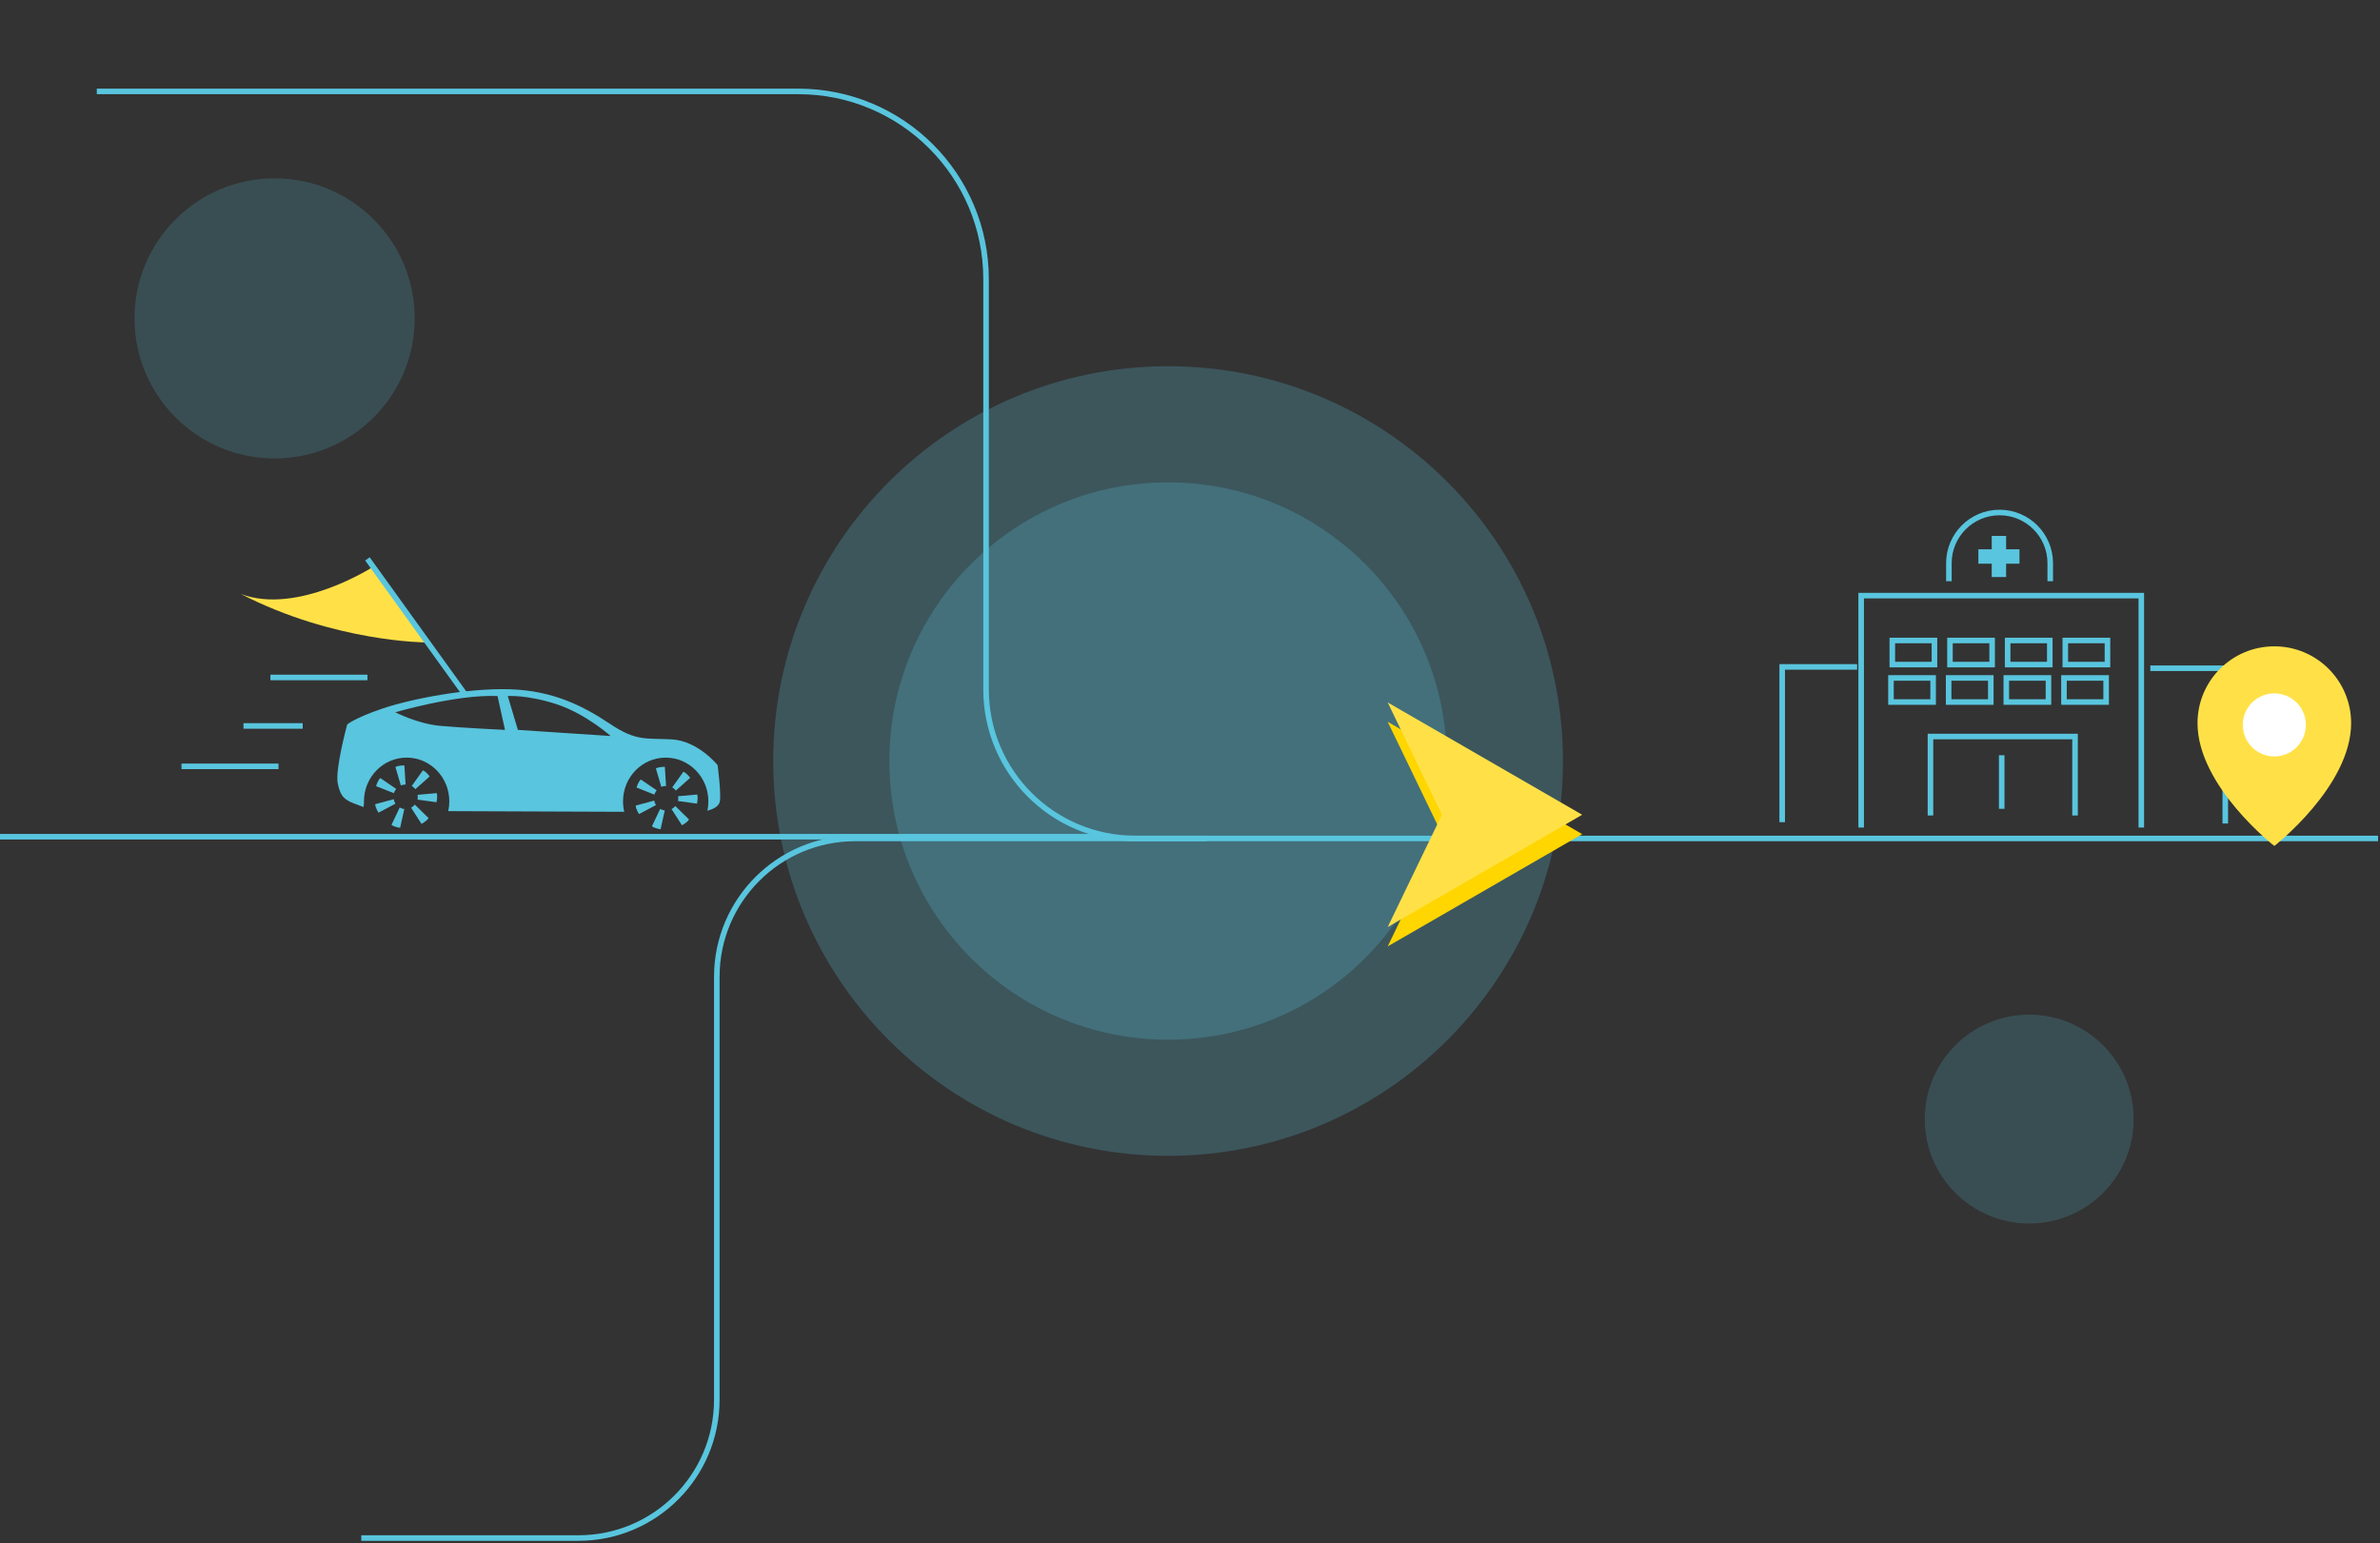<?xml version="1.0" encoding="UTF-8"?>
<svg xmlns="http://www.w3.org/2000/svg" width="643" height="417" viewBox="0 0 643 417" fill="none">
  <rect x="0" y="0" width="643" height="417" fill="#333333" stroke="none"/>
  <g clip-path="url(#clip0_94_3802)">
    <path opacity="0.24" d="M315.58 312.31C374.498 312.31 422.26 264.548 422.26 205.63C422.26 146.712 374.498 98.95 315.58 98.95C256.662 98.95 208.9 146.712 208.9 205.63C208.9 264.548 256.662 312.31 315.58 312.31Z" fill="#59C5DE"></path>
    <path opacity="0.24" d="M315.58 280.93C357.167 280.93 390.88 247.217 390.88 205.63C390.88 164.043 357.167 130.33 315.58 130.33C273.993 130.33 240.28 164.043 240.28 205.63C240.28 247.217 273.993 280.93 315.58 280.93Z" fill="#59C5DE"></path>
    <path opacity="0.19" d="M74.19 123.87C95.089 123.87 112.03 106.928 112.03 86.03C112.03 65.132 95.089 48.19 74.19 48.19C53.292 48.19 36.35 65.132 36.35 86.03C36.35 106.928 53.292 123.87 74.19 123.87Z" fill="#59C5DE"></path>
    <path opacity="0.19" d="M548.23 330.59C563.81 330.59 576.44 317.96 576.44 302.38C576.44 286.8 563.81 274.17 548.23 274.17C532.65 274.17 520.02 286.8 520.02 302.38C520.02 317.96 532.65 330.59 548.23 330.59Z" fill="#59C5DE"></path>
    <path d="M97.61 415.58H156.28C176.92 415.58 193.66 398.85 193.66 378.2V263.93C193.66 243.29 210.39 226.55 231.04 226.55H642.49" stroke="#59C5DE" stroke-width="1.5" stroke-miterlimit="10"></path>
    <path d="M389.56 225.38L374.91 195.03L427.46 225.38L374.91 255.72L389.56 225.38Z" fill="#FFD600"></path>
    <path d="M389.56 220.15L374.91 189.8L427.46 220.15L374.91 250.49L389.56 220.15Z" fill="#FFE147"></path>
    <path d="M26.15 24.7H215.68C243.69 24.7 266.4 47.41 266.4 75.42V186.28C266.4 208.52 284.43 226.55 306.67 226.55H326.02" stroke="#59C5DE" stroke-width="1.5" stroke-miterlimit="10"></path>
    <path d="M502.83 223.6V160.94H578.51V223.6" stroke="#59C5DE" stroke-width="1.5" stroke-miterlimit="10"></path>
    <path d="M521.55 220.34V199.01H560.61V220.34" stroke="#59C5DE" stroke-width="1.5" stroke-miterlimit="10"></path>
    <path d="M526.53 157.05V152.17C526.53 144.61 532.66 138.48 540.22 138.48C547.78 138.48 553.91 144.61 553.91 152.17V157.05" stroke="#59C5DE" stroke-width="1.5" stroke-miterlimit="10"></path>
    <path d="M545.6 148.42H541.99V144.81H538.1V148.42H534.49V152.31H538.1V155.92H541.99V152.31H545.6V148.42Z" fill="#59C5DE"></path>
    <path d="M522.63 173.06H511.24V179.57H522.63V173.06Z" stroke="#59C5DE" stroke-width="1.5" stroke-miterlimit="10"></path>
    <path d="M538.21 173.06H526.82V179.57H538.21V173.06Z" stroke="#59C5DE" stroke-width="1.5" stroke-miterlimit="10"></path>
    <path d="M553.79 173.06H542.4V179.57H553.79V173.06Z" stroke="#59C5DE" stroke-width="1.5" stroke-miterlimit="10"></path>
    <path d="M569.37 173.06H557.98V179.57H569.37V173.06Z" stroke="#59C5DE" stroke-width="1.5" stroke-miterlimit="10"></path>
    <path d="M522.27 183.18H510.88V189.69H522.27V183.18Z" stroke="#59C5DE" stroke-width="1.5" stroke-miterlimit="10"></path>
    <path d="M537.85 183.18H526.46V189.69H537.85V183.18Z" stroke="#59C5DE" stroke-width="1.5" stroke-miterlimit="10"></path>
    <path d="M553.43 183.18H542.04V189.69H553.43V183.18Z" stroke="#59C5DE" stroke-width="1.5" stroke-miterlimit="10"></path>
    <path d="M569.01 183.18H557.62V189.69H569.01V183.18Z" stroke="#59C5DE" stroke-width="1.5" stroke-miterlimit="10"></path>
    <path d="M540.8 204.07V218.54" stroke="#59C5DE" stroke-width="1.5" stroke-miterlimit="10"></path>
    <path d="M501.74 180.2H481.49V222.15" stroke="#59C5DE" stroke-width="1.5" stroke-miterlimit="10"></path>
    <path d="M580.95 180.56H601.2V222.51" stroke="#59C5DE" stroke-width="1.5" stroke-miterlimit="10"></path>
    <path d="M635.2 195.39C635.2 212.44 614.45 228.58 614.45 228.58C614.45 228.58 593.7 212.43 593.7 195.39C593.7 183.93 602.99 174.64 614.45 174.64C625.91 174.64 635.2 183.93 635.2 195.39Z" fill="#FFE147"></path>
    <path d="M614.45 204.39C619.155 204.39 622.97 200.575 622.97 195.87C622.97 191.165 619.155 187.35 614.45 187.35C609.744 187.35 605.93 191.165 605.93 195.87C605.93 200.575 609.744 204.39 614.45 204.39Z" fill="white"></path>
    <path d="M0 226.08H298.82" stroke="#59C5DE" stroke-width="1.5" stroke-miterlimit="10"></path>
    <path d="M91.25 211.67C91.98 215.51 93.45 216.24 95.82 217.16L98.2 218.07C98.2 218.07 98.23 217.68 98.34 217.05C98.34 216.88 98.33 216.71 98.33 216.53C98.33 210 103.49 204.71 109.86 204.71C116.23 204.71 121.39 210 121.39 216.53C121.39 217.44 121.29 218.32 121.1 219.17L168.65 219.35C168.43 218.45 168.32 217.5 168.32 216.53C168.32 210 173.48 204.71 179.85 204.71C186.22 204.71 191.38 210 191.38 216.53C191.38 217.39 191.29 218.23 191.12 219.05C192.08 218.81 194.01 218.16 194.42 216.79C194.97 214.96 193.87 206.73 193.87 206.73C193.87 206.73 188.56 200.14 181.43 199.78C174.3 199.41 171.92 200.33 164.78 195.57C157.65 190.81 149.47 186.61 137.77 186.24C126.06 185.87 110.76 188.92 103.25 191.48C95.75 194.04 93.8 195.75 93.8 195.75C93.8 195.75 90.51 207.82 91.24 211.67H91.25ZM137.17 188.07C137.17 188.07 142.48 187.7 150.34 190.27C158.21 192.83 164.98 198.87 164.98 198.87L139.92 197.22L137.18 188.07H137.17ZM106.8 192.46C106.8 192.46 123.39 187.58 134.42 188.07L136.43 197.22C136.43 197.22 124.9 196.67 118.87 196.12C112.83 195.57 106.8 192.46 106.8 192.46Z" fill="#59C5DE"></path>
    <path d="M178.66 212.61C179.34 212.34 179.95 212.38 179.95 212.38L179.62 207.21C179.62 207.21 178.09 207.13 177.2 207.64L178.67 212.61H178.66Z" fill="#59C5DE"></path>
    <path d="M181.62 212.75C182.25 213.12 182.59 213.62 182.59 213.62L186.46 210.17C186.46 210.17 185.58 208.91 184.63 208.53L181.62 212.75Z" fill="#59C5DE"></path>
    <path d="M183.2 215.13C183.33 215.85 183.17 216.44 183.17 216.44L188.3 217.14C188.3 217.14 188.68 215.66 188.36 214.68L183.2 215.14V215.13Z" fill="#59C5DE"></path>
    <path d="M182.44 217.79C181.98 218.35 181.43 218.62 181.43 218.62L184.24 222.98C184.24 222.98 185.62 222.31 186.15 221.42L182.45 217.8L182.44 217.79Z" fill="#59C5DE"></path>
    <path d="M177.41 213.55C176.95 214.12 176.8 214.7 176.8 214.7L171.98 212.8C171.98 212.8 172.37 211.32 173.13 210.62L177.41 213.54V213.55Z" fill="#59C5DE"></path>
    <path d="M176.75 216.32C176.88 217.04 177.23 217.53 177.23 217.53L172.65 219.96C172.65 219.96 171.78 218.7 171.75 217.67L176.75 216.32Z" fill="#59C5DE"></path>
    <path d="M178.37 218.56C179 218.93 179.6 218.99 179.6 218.99L178.47 224.05C178.47 224.05 176.94 223.89 176.14 223.25L178.36 218.57L178.37 218.56Z" fill="#59C5DE"></path>
    <path d="M108.29 212.23C108.97 211.96 109.58 212 109.58 212L109.25 206.83C109.25 206.83 107.72 206.75 106.83 207.26L108.3 212.23H108.29Z" fill="#59C5DE"></path>
    <path d="M111.24 212.37C111.87 212.74 112.21 213.24 112.21 213.24L116.08 209.79C116.08 209.79 115.2 208.53 114.25 208.15L111.24 212.37Z" fill="#59C5DE"></path>
    <path d="M112.82 214.75C112.95 215.47 112.79 216.06 112.79 216.06L117.92 216.76C117.92 216.76 118.3 215.28 117.98 214.3L112.82 214.76V214.75Z" fill="#59C5DE"></path>
    <path d="M112.07 217.41C111.61 217.97 111.06 218.24 111.06 218.24L113.87 222.6C113.87 222.6 115.25 221.93 115.78 221.04L112.08 217.42L112.07 217.41Z" fill="#59C5DE"></path>
    <path d="M107.03 213.17C106.57 213.74 106.42 214.32 106.42 214.32L101.6 212.42C101.6 212.42 101.99 210.94 102.75 210.24L107.03 213.16V213.17Z" fill="#59C5DE"></path>
    <path d="M106.37 215.94C106.5 216.66 106.85 217.15 106.85 217.15L102.27 219.58C102.27 219.58 101.4 218.32 101.37 217.29L106.37 215.94Z" fill="#59C5DE"></path>
    <path d="M108 218.18C108.63 218.55 109.23 218.61 109.23 218.61L108.1 223.67C108.1 223.67 106.57 223.51 105.77 222.87L107.99 218.19L108 218.18Z" fill="#59C5DE"></path>
    <path d="M73.06 183.05H99.27" stroke="#59C5DE" stroke-width="1.5" stroke-miterlimit="10"></path>
    <path d="M49.03 207.07H75.24" stroke="#59C5DE" stroke-width="1.5" stroke-miterlimit="10"></path>
    <path d="M65.78 196.15H81.79" stroke="#59C5DE" stroke-width="1.5" stroke-miterlimit="10"></path>
    <path d="M100.72 153.2C100.72 153.2 80.33 166.31 65.04 160.48C90.52 173.59 115.28 173.59 115.28 173.59L100.72 153.2Z" fill="#FFE147"></path>
    <path d="M125.48 187.42L99.27 151.01" stroke="#59C5DE" stroke-width="1.5" stroke-miterlimit="10"></path>
  </g>
  <defs>
    <clipPath id="clip0_94_3802">
      <rect width="642.48" height="415.66" fill="white" transform="translate(0 0.67)"></rect>
    </clipPath>
  </defs>
</svg>
